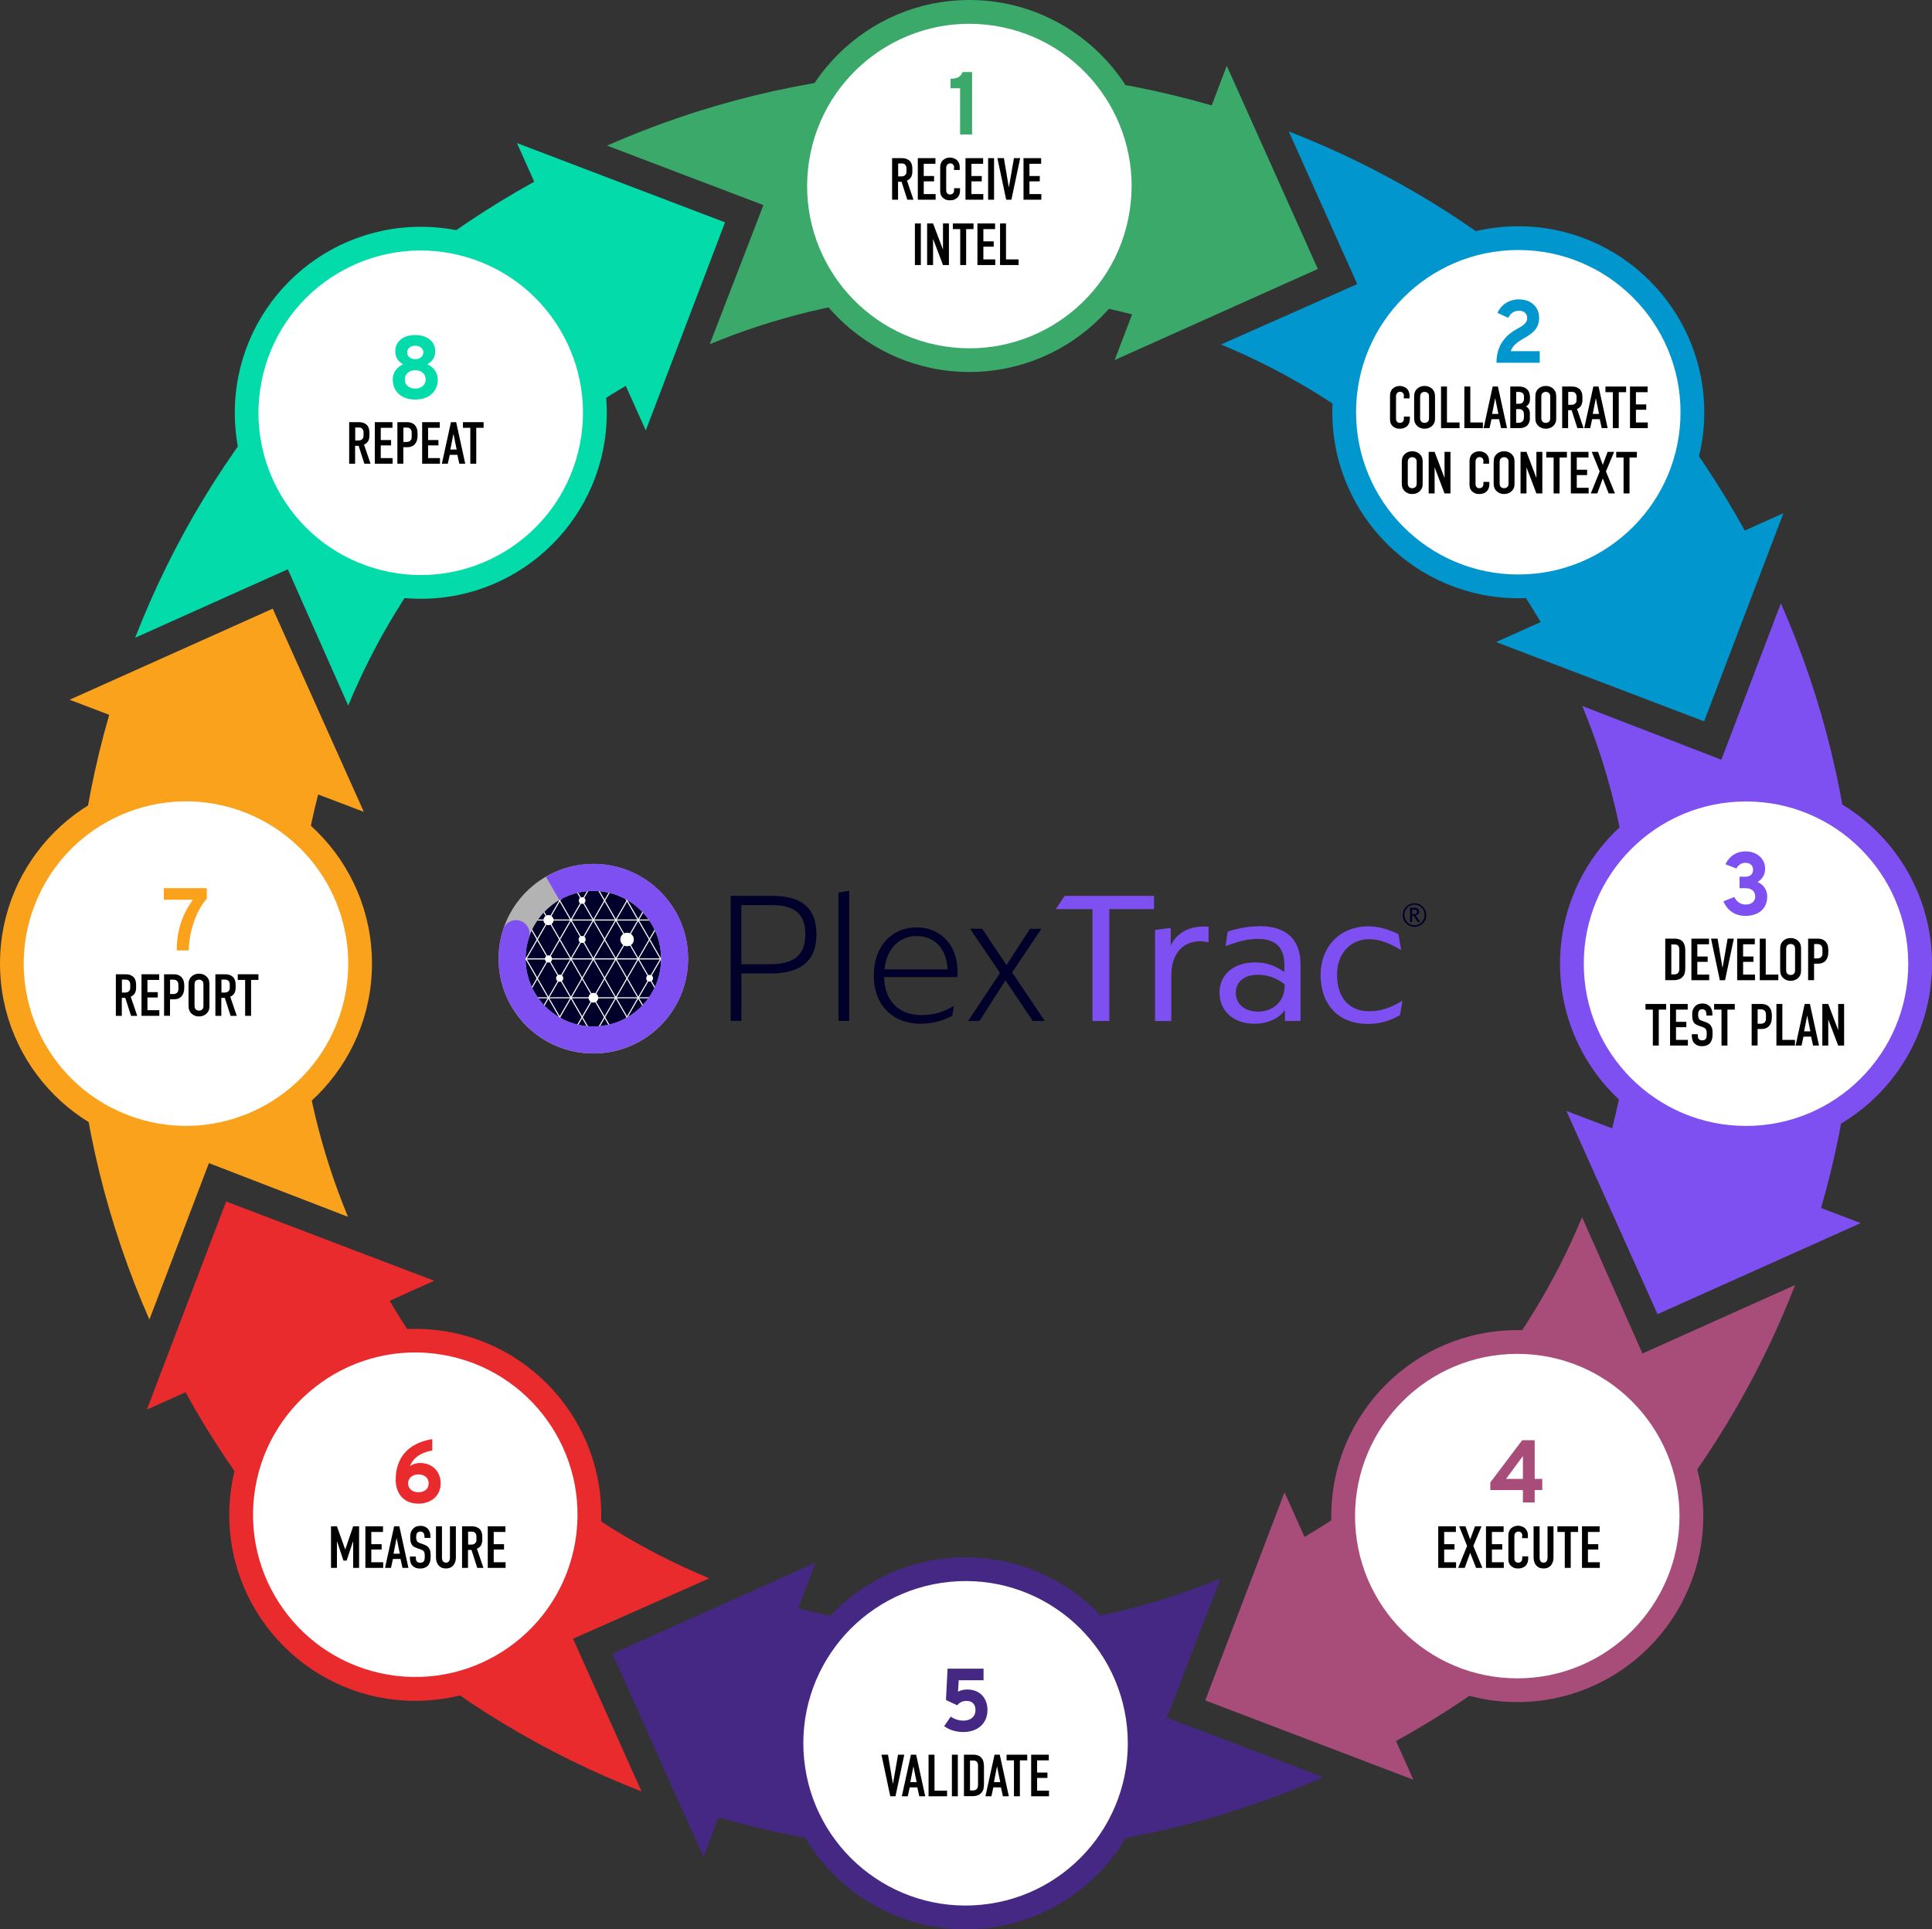 <?xml version="1.0" encoding="UTF-8"?>
<svg xmlns="http://www.w3.org/2000/svg" xmlns:xlink="http://www.w3.org/1999/xlink" id="Layer_1" viewBox="0 0 325.35 324.89">
  <rect x="0" y="0" width="325.35" height="324.89" fill="#333333" stroke="none"/>
  <defs>
    <style>.cls-1{clip-path:url(#clippath);}.cls-2,.cls-3{fill:none;}.cls-2,.cls-4,.cls-5,.cls-6,.cls-7,.cls-8,.cls-9,.cls-10,.cls-11,.cls-12,.cls-13,.cls-14,.cls-15{stroke-width:0px;}.cls-3{stroke:#fff;stroke-miterlimit:10;stroke-width:.18px;}.cls-5{fill:#faa21b;}.cls-6{fill:#3aa969;}.cls-7{fill:#442884;}.cls-8{fill:#04dbab;}.cls-9{fill:#a84d7a;}.cls-10{fill:#b3b3b3;}.cls-11{fill:#7f50f1;}.cls-12{fill:#fff;}.cls-13{fill:#e92b2e;}.cls-14{fill:#0196cd;}.cls-15{fill:#00002a;}</style>
    <clipPath id="clippath">
      <circle class="cls-2" cx="99.92" cy="161.44" r="11.87"></circle>
    </clipPath>
  </defs>
  <path class="cls-8" d="m122.09,37.44l-35.04-13.35,2.92,6.51c-30.75,16.96-54.44,43.94-67.21,76.79l25.71-11.53,10.17,22.95c9.08-21.92,25.06-41.08,46.74-53.84l3.37,7.51,13.35-35.04Z"></path>
  <path class="cls-5" d="m45.94,102.49l-34.22,15.34,6.67,2.54c-9.75,33.74-7.43,69.57,6.77,101.83l10.02-26.34,23.42,9.04c-9.08-21.92-11.33-46.77-5.02-71.12l7.69,2.93-15.34-34.22Z"></path>
  <path class="cls-13" d="m38.08,202.33l-13.35,35.04,6.51-2.92c16.96,30.75,43.94,54.44,76.79,67.21l-11.53-25.71,22.95-10.17c-21.92-9.08-41.08-25.06-53.84-46.74l7.51-3.37-35.04-13.35Z"></path>
  <path class="cls-7" d="m103.12,278.48l15.34,34.22,2.54-6.67c33.74,9.75,69.57,7.43,101.83-6.77l-26.34-10.03,9.04-23.42c-21.92,9.08-46.77,11.33-71.12,5.02l2.93-7.69-34.22,15.34Z"></path>
  <path class="cls-9" d="m202.97,286.34l35.04,13.35-2.92-6.51c30.75-16.96,54.44-43.94,67.21-76.79l-25.71,11.53-10.17-22.95c-9.08,21.92-25.06,41.08-46.74,53.84l-3.37-7.51-13.35,35.04Z"></path>
  <path class="cls-11" d="m279.12,221.3l34.22-15.34-6.67-2.54c9.75-33.74,7.43-69.56-6.77-101.83l-10.02,26.34-23.42-9.04c9.08,21.92,11.33,46.77,5.02,71.12l-7.69-2.93,15.34,34.22Z"></path>
  <path class="cls-14" d="m286.98,121.46l13.35-35.04-6.51,2.92c-16.96-30.75-43.94-54.44-76.79-67.21l11.53,25.71-22.95,10.17c21.92,9.08,41.08,25.06,53.84,46.74l-7.51,3.37,35.04,13.35Z"></path>
  <path class="cls-6" d="m221.93,45.3l-15.34-34.22-2.54,6.67c-33.74-9.75-69.57-7.43-101.83,6.77l26.34,10.02-9.04,23.42c21.92-9.08,46.77-11.33,71.12-5.02l-2.93,7.69,34.22-15.34Z"></path>
  <circle class="cls-5" cx="31.32" cy="162.26" r="31.32"></circle>
  <circle class="cls-12" cx="31.32" cy="162.26" r="27.32" transform="translate(-131.06 131.57) rotate(-68.37)"></circle>
  <circle class="cls-7" cx="162.6" cy="293.56" r="31.32"></circle>
  <circle class="cls-12" cx="162.6" cy="293.56" r="27.32" transform="translate(-27.77 17.2) rotate(-5.58)"></circle>
  <path class="cls-9" d="m255.51,286.62c-17.27,0-31.32-14.05-31.32-31.32s14.05-31.32,31.32-31.32,31.32,14.05,31.32,31.32-14.05,31.32-31.32,31.32Z"></path>
  <circle class="cls-12" cx="255.51" cy="255.3" r="27.32"></circle>
  <path class="cls-13" d="m69.93,286.41c-17.27,0-31.32-14.05-31.32-31.32s14.05-31.32,31.32-31.32,31.32,14.05,31.32,31.32-14.05,31.32-31.32,31.32Z"></path>
  <circle class="cls-12" cx="69.93" cy="255.09" r="27.32" transform="translate(-193.23 281.66) rotate(-80.44)"></circle>
  <circle class="cls-8" cx="70.86" cy="69.51" r="31.32"></circle>
  <circle class="cls-12" cx="70.86" cy="69.51" r="27.32" transform="translate(-13.73 121.46) rotate(-76.01)"></circle>
  <path class="cls-6" d="m163.24,62.64c-17.27,0-31.32-14.05-31.32-31.32S145.97,0,163.24,0s31.32,14.05,31.32,31.32-14.05,31.32-31.32,31.32Z"></path>
  <circle class="cls-12" cx="163.24" cy="31.32" r="27.32" transform="translate(106.69 187.63) rotate(-80.97)"></circle>
  <path class="cls-14" d="m255.68,100.74c-17.27,0-31.32-14.05-31.32-31.32s14.05-31.32,31.32-31.32,31.32,14.05,31.32,31.32-14.05,31.32-31.32,31.32Z"></path>
  <circle class="cls-12" cx="255.68" cy="69.42" r="27.32"></circle>
  <circle class="cls-11" cx="294.03" cy="162.28" r="31.32"></circle>
  <circle class="cls-12" cx="294.03" cy="162.28" r="27.32"></circle>
  <path class="cls-6" d="m161.68,14.86h-1.61v-1.6c1.01,0,1.73-.27,2.01-1.12h1.62v10.5h-2.02v-7.77Z"></path>
  <path class="cls-4" d="m151.82,26.63c.13,0,.26,0,.4.02s.28.05.41.1c.13.05.26.11.38.19s.23.19.33.32c.09.13.17.3.22.49s.08.42.08.68v.5c0,.19-.02.37-.07.53-.04.16-.1.3-.18.42s-.17.23-.29.31c-.11.09-.23.16-.37.21l1.1,3.23h-1.04l-.97-3.02h-.59v3.02h-1v-7h1.58Zm-.58,3.08h.57c.1,0,.2-.02.3-.04.1-.03.19-.08.27-.14.08-.06.14-.14.19-.23s.08-.21.08-.35v-.6c0-.15-.02-.28-.07-.39-.04-.1-.1-.19-.17-.25-.07-.07-.15-.11-.23-.14-.09-.03-.18-.04-.27-.04h-.66v2.18Z"></path>
  <path class="cls-4" d="m154.56,26.63h2.97v.95h-1.97v2.06h1.74v.9h-1.74v2.14h2v.95h-3v-7Z"></path>
  <path class="cls-4" d="m160.68,28.22c0-.07,0-.15-.03-.23-.02-.08-.05-.16-.1-.23-.03-.03-.08-.08-.16-.15-.08-.07-.2-.1-.36-.1-.13,0-.24.02-.32.07-.08.05-.15.1-.2.16-.08.1-.13.21-.15.33s-.02.24-.02.36v3.45c0,.11,0,.22.01.33,0,.1.05.2.12.29.03.05.09.11.17.17s.2.08.33.08c.11,0,.22-.02.32-.06.1-.04.18-.1.24-.18.03-.03.06-.09.09-.18.03-.09.05-.22.05-.39v-.25h1v.29c0,.35-.05.62-.14.83-.09.21-.19.36-.28.45-.11.11-.27.22-.48.32-.21.1-.49.15-.83.15-.33,0-.59-.06-.79-.17-.2-.11-.36-.23-.47-.36-.09-.11-.16-.21-.21-.32-.05-.11-.08-.22-.1-.33-.02-.11-.03-.22-.04-.32,0-.1,0-.2,0-.29v-3.63c0-.11,0-.23.01-.35s.03-.24.07-.36c.04-.12.09-.24.15-.35.07-.11.16-.21.27-.31.15-.14.33-.24.54-.31.21-.07.41-.1.59-.1.21,0,.43.04.65.12s.41.19.56.33c.13.13.23.29.32.49.09.2.13.42.13.67v.48h-.97v-.4Z"></path>
  <path class="cls-4" d="m162.59,26.63h2.97v.95h-1.97v2.06h1.74v.9h-1.74v2.14h2v.95h-3v-7Z"></path>
  <path class="cls-4" d="m167.4,26.63v7h-1v-7h1Z"></path>
  <path class="cls-4" d="m170.32,33.63h-.88l-1.48-7h1.1l.81,4.84h.04l.84-4.84h1.05l-1.48,7Z"></path>
  <path class="cls-4" d="m172.36,26.63h2.97v.95h-1.97v2.06h1.74v.9h-1.74v2.14h2v.95h-3v-7Z"></path>
  <path class="cls-4" d="m155.07,37.63v7h-1v-7h1Z"></path>
  <path class="cls-4" d="m157.13,37.63l1.67,4.4v-4.4h1v7h-1l-1.67-4.4v4.4h-1v-7h1Z"></path>
  <path class="cls-4" d="m163.94,37.63v.95h-1.24v6.05h-1v-6.05h-1.24v-.95h3.48Z"></path>
  <path class="cls-4" d="m164.6,37.63h2.97v.95h-1.97v2.06h1.74v.9h-1.74v2.14h2v.95h-3v-7Z"></path>
  <path class="cls-4" d="m169.41,37.63v6.05h2.12v.95h-3.12v-7h1Z"></path>
  <path class="cls-14" d="m255.68,55.27c.76-.4,1.5-.88,1.5-1.71,0-.78-.54-1.23-1.37-1.23-.88,0-1.47.45-1.81,1.19l-1.82-.83c.6-1.39,2-2.28,3.58-2.28,2.16,0,3.43,1.37,3.43,3.1s-1,2.56-2.4,3.36-2.08,1.36-2.38,2.27h4.88v1.95h-7.28c0-3.1,1.65-4.74,3.66-5.82Z"></path>
  <path class="cls-4" d="m236.43,66.68c0-.07,0-.15-.03-.23-.02-.08-.05-.16-.1-.23-.03-.03-.08-.08-.16-.15-.08-.07-.2-.1-.36-.1-.13,0-.24.02-.32.07-.08.05-.15.1-.2.16-.08.1-.13.21-.15.33s-.02.24-.02.36v3.45c0,.11,0,.22.01.33,0,.1.05.2.12.29.03.05.09.11.17.17s.2.08.33.08c.11,0,.22-.02.32-.06.1-.04.18-.1.24-.18.03-.03.06-.09.09-.18.03-.09.05-.22.05-.39v-.25h1v.29c0,.35-.05.62-.14.83-.09.21-.19.36-.28.45-.11.11-.27.22-.48.32-.21.1-.49.15-.83.15-.33,0-.59-.06-.79-.17-.2-.11-.36-.23-.47-.36-.09-.11-.16-.21-.21-.32-.05-.11-.08-.22-.1-.33-.02-.11-.03-.22-.04-.32,0-.1,0-.2,0-.29v-3.63c0-.11,0-.23.01-.35s.03-.24.07-.36c.04-.12.09-.24.15-.35.07-.11.16-.21.27-.31.15-.14.33-.24.54-.31.21-.07.41-.1.59-.1.21,0,.43.04.65.12s.41.19.56.33c.13.13.23.29.32.49.09.2.13.42.13.67v.48h-.97v-.4Z"></path>
  <path class="cls-4" d="m239.21,72.07c-.2-.08-.38-.19-.54-.33-.12-.11-.21-.23-.29-.35-.07-.12-.12-.24-.16-.36s-.05-.25-.06-.38c0-.13-.02-.26-.02-.4v-3.32c0-.13,0-.26.02-.4,0-.13.03-.26.06-.38.03-.12.08-.25.16-.36.07-.12.17-.24.29-.35.15-.14.33-.25.54-.33.2-.08.43-.12.69-.12s.49.04.7.12.38.19.54.33c.12.11.21.23.29.35.07.12.12.24.16.36.03.12.05.25.06.38,0,.13.01.26.01.4v3.32c0,.13,0,.26-.01.4,0,.13-.03.26-.06.38-.03.12-.09.25-.16.36-.07.12-.17.24-.29.35-.15.14-.33.25-.54.33s-.43.12-.7.12-.49-.04-.69-.12Zm1.02-.92c.09-.04.16-.09.21-.14.09-.09.15-.19.18-.29.02-.1.03-.21.03-.31v-3.62c0-.11-.01-.21-.03-.31-.02-.1-.08-.2-.18-.29-.05-.05-.12-.1-.21-.14s-.2-.06-.33-.06-.23.02-.32.06c-.09.04-.16.09-.22.14-.09.09-.15.19-.17.29s-.04.21-.04.31v3.62c0,.11.01.21.04.31s.08.2.17.29c.05.05.12.1.22.14.09.04.2.06.32.06s.24-.02.33-.06Z"></path>
  <path class="cls-4" d="m243.67,65.09v6.05h2.12v.95h-3.12v-7h1Z"></path>
  <path class="cls-4" d="m247.6,65.09v6.05h2.12v.95h-3.12v-7h1Z"></path>
  <path class="cls-4" d="m252.78,72.09l-.33-1.5h-1.28l-.33,1.5h-1l1.53-7h.88l1.53,7h-1Zm-.99-5.05l-.52,2.66h1.06l-.54-2.66Z"></path>
  <path class="cls-4" d="m254.33,65.09h1.35c.07,0,.16,0,.27,0,.11,0,.22.02.34.05.12.02.24.06.37.1.12.04.24.1.34.19.14.09.25.2.34.33.08.13.15.25.19.39.04.13.07.25.09.38.02.12.03.22.03.31v.21c0,.23-.02.43-.05.6-.03.17-.12.33-.25.48-.07.08-.13.15-.2.19-.07.05-.13.09-.18.12.13.06.23.13.3.21.07.08.13.16.17.23.05.09.09.17.12.24.03.07.04.14.05.21,0,.07.02.13.02.2,0,.07,0,.15,0,.24v.53c0,.07,0,.17,0,.29,0,.12-.03.25-.07.38-.04.13-.09.27-.17.41s-.2.27-.35.38c-.11.09-.26.16-.45.23-.19.07-.44.1-.74.1h-1.52v-7Zm1,2.9h.48c.17,0,.31-.03.41-.08.1-.06.18-.11.23-.17.06-.07.11-.16.14-.27.03-.11.05-.22.05-.33v-.43c0-.09-.02-.18-.05-.26-.04-.08-.08-.16-.14-.22-.06-.06-.14-.11-.25-.16-.1-.05-.24-.07-.4-.07h-.47v2Zm0,3.2h.45s.09,0,.14-.01c.05,0,.11-.02.17-.04s.13-.05.19-.09.12-.1.18-.17c.04-.06.07-.12.1-.19.03-.07.04-.14.05-.21,0-.07.02-.13.02-.19,0-.06,0-.1,0-.12v-.33c0-.17-.02-.32-.05-.44-.03-.12-.11-.23-.22-.33-.08-.07-.16-.11-.24-.14-.08-.03-.18-.04-.29-.04h-.51v2.3Z"></path>
  <path class="cls-4" d="m259.62,72.07c-.2-.08-.38-.19-.54-.33-.12-.11-.21-.23-.29-.35-.07-.12-.12-.24-.16-.36s-.05-.25-.06-.38c0-.13-.02-.26-.02-.4v-3.32c0-.13,0-.26.02-.4,0-.13.03-.26.06-.38.03-.12.08-.25.16-.36.07-.12.17-.24.29-.35.15-.14.33-.25.54-.33.2-.08.43-.12.69-.12s.49.04.7.12.38.19.54.33c.12.11.21.23.29.35.07.12.12.24.16.36.03.12.05.25.06.38,0,.13.01.26.01.4v3.32c0,.13,0,.26-.01.4,0,.13-.03.26-.06.38-.03.12-.09.25-.16.36-.07.12-.17.24-.29.35-.15.14-.33.25-.54.33s-.43.12-.7.12-.49-.04-.69-.12Zm1.02-.92c.09-.04.16-.09.21-.14.09-.09.15-.19.18-.29.02-.1.03-.21.03-.31v-3.62c0-.11-.01-.21-.03-.31-.02-.1-.08-.2-.18-.29-.05-.05-.12-.1-.21-.14s-.2-.06-.33-.06-.23.02-.32.06c-.09.04-.16.09-.22.14-.09.09-.15.19-.17.29s-.04.21-.04.31v3.62c0,.11.01.21.04.31s.08.2.17.29c.05.05.12.1.22.14.09.04.2.06.32.06s.24-.02.33-.06Z"></path>
  <path class="cls-4" d="m264.66,65.09c.13,0,.26,0,.4.02s.28.05.41.1c.13.05.26.11.38.19s.23.19.33.32c.09.13.17.3.22.49s.08.42.08.68v.5c0,.19-.02.37-.07.53-.04.16-.1.3-.18.42s-.17.23-.29.31c-.11.09-.23.16-.37.21l1.1,3.23h-1.04l-.97-3.02h-.59v3.02h-1v-7h1.58Zm-.58,3.08h.57c.1,0,.2-.02.3-.04.1-.03.19-.08.27-.14.08-.06.14-.14.19-.23s.08-.21.08-.35v-.6c0-.15-.02-.28-.07-.39-.04-.1-.1-.19-.17-.25-.07-.07-.15-.11-.23-.14-.09-.03-.18-.04-.27-.04h-.66v2.18Z"></path>
  <path class="cls-4" d="m269.73,72.09l-.33-1.5h-1.28l-.33,1.5h-1l1.53-7h.88l1.53,7h-1Zm-.99-5.05l-.52,2.66h1.06l-.54-2.66Z"></path>
  <path class="cls-4" d="m273.84,65.09v.95h-1.24v6.05h-1v-6.05h-1.24v-.95h3.48Z"></path>
  <path class="cls-4" d="m274.49,65.09h2.97v.95h-1.97v2.06h1.74v.9h-1.74v2.14h2v.95h-3v-7Z"></path>
  <path class="cls-4" d="m237.13,83.07c-.2-.08-.38-.19-.54-.33-.12-.11-.21-.23-.29-.35-.07-.12-.12-.24-.16-.36s-.05-.25-.06-.38c0-.13-.02-.26-.02-.4v-3.32c0-.13,0-.26.02-.4,0-.13.03-.26.06-.38.03-.12.08-.25.16-.36.07-.12.17-.24.29-.35.15-.14.33-.25.54-.33.2-.08.43-.12.69-.12s.49.04.7.12.38.19.54.33c.12.11.21.23.29.35.07.12.12.24.16.36.03.12.05.25.06.38,0,.13.01.26.01.4v3.32c0,.13,0,.26-.01.4,0,.13-.03.26-.06.38-.03.12-.09.25-.16.36-.07.12-.17.24-.29.35-.15.14-.33.25-.54.33s-.43.12-.7.12-.49-.04-.69-.12Zm1.02-.92c.09-.04.16-.09.21-.14.09-.09.15-.19.18-.29.02-.1.03-.21.03-.31v-3.62c0-.11-.01-.21-.03-.31-.02-.1-.08-.2-.18-.29-.05-.05-.12-.1-.21-.14s-.2-.06-.33-.06-.23.02-.32.06c-.09.04-.16.09-.22.14-.09.09-.15.19-.17.29s-.04.21-.04.31v3.62c0,.11.01.21.04.31s.08.2.17.29c.05.05.12.1.22.14.09.04.2.06.32.06s.24-.02.33-.06Z"></path>
  <path class="cls-4" d="m241.59,76.09l1.67,4.4v-4.4h1v7h-1l-1.67-4.4v4.4h-1v-7h1Z"></path>
  <path class="cls-4" d="m249.82,77.68c0-.07,0-.15-.03-.23-.02-.08-.05-.16-.1-.23-.03-.03-.08-.08-.16-.15-.08-.07-.2-.1-.36-.1-.13,0-.24.02-.32.07-.08.05-.15.1-.2.16-.08.1-.13.21-.15.33s-.02.24-.02.36v3.45c0,.11,0,.22.01.33,0,.1.05.2.12.29.03.05.09.11.17.17s.2.08.33.08c.11,0,.22-.02.32-.06.1-.04.18-.1.24-.18.03-.03.06-.09.09-.18.03-.09.05-.22.05-.39v-.25h1v.29c0,.35-.05.62-.14.83-.09.21-.19.36-.28.45-.11.11-.27.22-.48.32-.21.1-.49.15-.83.15-.33,0-.59-.06-.79-.17-.2-.11-.36-.23-.47-.36-.09-.11-.16-.21-.21-.32-.05-.11-.08-.22-.1-.33-.02-.11-.03-.22-.04-.32,0-.1,0-.2,0-.29v-3.63c0-.11,0-.23.01-.35s.03-.24.07-.36c.04-.12.09-.24.15-.35.07-.11.16-.21.27-.31.15-.14.33-.24.54-.31.21-.07.41-.1.59-.1.21,0,.43.04.65.12s.41.19.56.33c.13.13.23.29.32.49.09.2.13.42.13.67v.48h-.97v-.4Z"></path>
  <path class="cls-4" d="m252.6,83.07c-.2-.08-.38-.19-.54-.33-.12-.11-.21-.23-.29-.35-.07-.12-.12-.24-.16-.36s-.05-.25-.06-.38c0-.13-.02-.26-.02-.4v-3.32c0-.13,0-.26.02-.4,0-.13.03-.26.06-.38.03-.12.08-.25.16-.36.07-.12.17-.24.29-.35.15-.14.33-.25.54-.33.2-.08.43-.12.69-.12s.49.04.7.12.38.19.54.33c.12.11.21.23.29.35.07.12.12.24.16.36.03.12.05.25.06.38,0,.13.01.26.01.4v3.32c0,.13,0,.26-.01.4,0,.13-.03.26-.06.38-.03.12-.09.25-.16.36-.07.12-.17.24-.29.35-.15.14-.33.25-.54.33s-.43.12-.7.12-.49-.04-.69-.12Zm1.02-.92c.09-.04.16-.09.21-.14.09-.09.15-.19.18-.29.02-.1.03-.21.03-.31v-3.62c0-.11-.01-.21-.03-.31-.02-.1-.08-.2-.18-.29-.05-.05-.12-.1-.21-.14s-.2-.06-.33-.06-.23.02-.32.06c-.09.04-.16.09-.22.14-.09.09-.15.19-.17.29s-.04.21-.04.31v3.62c0,.11.01.21.04.31s.08.2.17.29c.05.05.12.1.22.14.09.04.2.06.32.06s.24-.02.33-.06Z"></path>
  <path class="cls-4" d="m257.06,76.09l1.67,4.4v-4.4h1v7h-1l-1.67-4.4v4.4h-1v-7h1Z"></path>
  <path class="cls-4" d="m263.87,76.09v.95h-1.24v6.05h-1v-6.05h-1.24v-.95h3.48Z"></path>
  <path class="cls-4" d="m264.53,76.09h2.97v.95h-1.97v2.06h1.74v.9h-1.74v2.14h2v.95h-3v-7Z"></path>
  <path class="cls-4" d="m269.11,76.09l.8,2.2.81-2.2h1.1l-1.38,3.3,1.52,3.7h-1.06l-.99-2.53-.92,2.53h-1.1l1.5-3.7-1.34-3.3h1.06Z"></path>
  <path class="cls-4" d="m275.65,76.09v.95h-1.24v6.05h-1v-6.05h-1.24v-.95h3.48Z"></path>
  <path class="cls-13" d="m66.64,249.15c0-3.39,1.82-6.12,6.15-6.81v1.92c-1.53.24-3.13.99-3.74,2.62.38-.29.96-.52,1.72-.52,2,0,3.44,1.4,3.44,3.43s-1.54,3.41-3.75,3.41c-2.52,0-3.83-1.75-3.83-4.05Zm5.55.64c0-.94-.73-1.51-1.72-1.51s-1.74.58-1.74,1.51.74,1.49,1.74,1.49,1.72-.54,1.72-1.49Z"></path>
  <path class="cls-4" d="m55.74,257.02h1l1.38,3.86h.04l1.31-3.86h1v7h-1v-4.38h-.05l-1.05,3.16h-.53l-1.05-3.16h-.05v4.38h-1v-7Z"></path>
  <path class="cls-4" d="m61.53,257.02h2.97v.95h-1.97v2.06h1.74v.9h-1.74v2.14h2v.95h-3v-7Z"></path>
  <path class="cls-4" d="m67.78,264.02l-.33-1.5h-1.28l-.33,1.5h-1l1.53-7h.88l1.53,7h-1Zm-.99-5.05l-.52,2.66h1.06l-.54-2.66Z"></path>
  <path class="cls-4" d="m71.48,258.77c0-.07,0-.17-.03-.3-.02-.13-.06-.24-.14-.34-.05-.05-.11-.1-.19-.15-.08-.05-.19-.08-.34-.08-.07,0-.15.01-.24.04s-.17.08-.25.15c-.09.1-.15.22-.17.35s-.04.25-.04.36c0,.09,0,.22.03.37.02.15.06.27.13.36.05.09.12.15.21.2s.17.08.25.11l.61.22c.15.05.31.12.47.21s.31.21.44.4c.13.19.22.38.25.58.03.2.05.41.05.63v.24c0,.36-.04.67-.13.93-.09.26-.2.47-.35.62-.13.13-.31.24-.53.33-.22.09-.48.13-.77.13-.36,0-.66-.06-.88-.19-.23-.12-.4-.27-.52-.42-.08-.11-.14-.23-.18-.36-.04-.13-.08-.25-.09-.36-.02-.11-.03-.21-.04-.3,0-.09,0-.14,0-.16v-.23h1v.19c0,.08,0,.18.02.3.02.12.06.23.14.32.09.11.18.17.29.19.11.02.19.04.26.04.19,0,.34-.03.43-.08s.16-.11.2-.17c.07-.09.12-.21.13-.33.02-.13.03-.25.03-.35v-.26c0-.12,0-.25-.03-.38-.02-.13-.06-.25-.13-.34s-.15-.16-.25-.21c-.1-.05-.18-.08-.23-.1l-.73-.26c-.18-.07-.35-.15-.52-.26-.17-.11-.3-.28-.4-.52-.07-.16-.12-.33-.13-.5-.01-.17-.02-.35-.02-.52v-.2c0-.29.05-.55.15-.76.1-.22.22-.4.37-.54.17-.16.35-.27.55-.33s.42-.1.66-.1c.25,0,.48.04.68.12s.38.2.53.35.26.34.34.56.12.48.12.77v.23h-1v-.19Z"></path>
  <path class="cls-4" d="m74.43,257.02v5.31c0,.24.06.44.17.58s.28.23.5.23.39-.08.5-.23.17-.35.17-.58v-5.31h1v5.16c0,.39-.05.71-.16.96s-.24.45-.4.59c-.16.15-.34.25-.54.31-.2.06-.39.08-.58.08s-.38-.03-.57-.08c-.2-.06-.38-.16-.54-.31-.16-.15-.3-.34-.4-.59s-.16-.57-.16-.96v-5.16h1Z"></path>
  <path class="cls-4" d="m79.4,257.02c.13,0,.26,0,.4.02s.28.05.41.1c.13.05.26.11.38.19s.23.19.33.32c.09.13.17.3.22.49s.08.42.08.68v.5c0,.19-.02.37-.07.53-.04.16-.1.3-.18.42s-.17.23-.29.31c-.11.09-.23.16-.37.21l1.1,3.23h-1.04l-.97-3.02h-.59v3.02h-1v-7h1.58Zm-.58,3.08h.57c.1,0,.2-.02.3-.04.1-.03.19-.08.27-.14.08-.06.14-.14.19-.23s.08-.21.08-.35v-.6c0-.15-.02-.28-.07-.39-.04-.1-.1-.19-.17-.25-.07-.07-.15-.11-.23-.14-.09-.03-.18-.04-.27-.04h-.66v2.18Z"></path>
  <path class="cls-4" d="m82.14,257.02h2.97v.95h-1.97v2.06h1.74v.9h-1.74v2.14h2v.95h-3v-7Z"></path>
  <path class="cls-7" d="m159,290.66l1.1-1.59c.51.33,1.17.67,2.16.67,1.2,0,2.01-.66,2.01-1.78,0-.96-.54-1.54-1.49-1.54-.72,0-1.18.27-1.6.73l-1.88-.88.27-5.28h6.06v1.95h-4.18l-.12,1.91c.44-.2.93-.35,1.54-.35,2.28,0,3.42,1.59,3.42,3.46,0,2.29-1.71,3.7-4.04,3.7-1.59,0-2.65-.53-3.25-1Z"></path>
  <path class="cls-4" d="m150.8,302.48h-.88l-1.48-7h1.1l.81,4.84h.04l.84-4.84h1.05l-1.48,7Z"></path>
  <path class="cls-4" d="m154.81,302.48l-.33-1.5h-1.28l-.33,1.5h-1l1.53-7h.88l1.53,7h-1Zm-.99-5.05l-.52,2.66h1.06l-.54-2.66Z"></path>
  <path class="cls-4" d="m157.37,295.48v6.05h2.12v.95h-3.12v-7h1Z"></path>
  <path class="cls-4" d="m161.3,295.48v7h-1v-7h1Z"></path>
  <path class="cls-4" d="m162.36,295.48h1.35c.11,0,.22,0,.34,0s.25.02.38.05c.13.03.26.07.38.12.13.06.24.13.35.24.13.12.23.25.3.39.07.14.13.29.16.43.03.14.05.27.06.39.01.12.02.22.02.29v3.09c0,.24-.03.48-.08.73-.05.25-.17.48-.38.7-.11.12-.22.22-.35.29-.13.07-.25.13-.38.16-.12.04-.24.06-.36.08-.12.01-.22.02-.33.02h-1.49v-7Zm1.45,6.02c.11,0,.22-.01.34-.04.12-.03.23-.09.33-.2.05-.06.1-.12.12-.19.03-.07.05-.14.07-.21s.03-.15.03-.22c0-.07,0-.13,0-.19v-3.1c0-.05,0-.11,0-.16,0-.05-.01-.11-.03-.17s-.04-.11-.06-.17c-.02-.06-.06-.11-.1-.16-.09-.11-.19-.18-.3-.2s-.22-.03-.35-.03h-.51v5.04h.45Z"></path>
  <path class="cls-4" d="m168.89,302.48l-.33-1.5h-1.28l-.33,1.5h-1l1.53-7h.88l1.53,7h-1Zm-.99-5.05l-.52,2.66h1.06l-.54-2.66Z"></path>
  <path class="cls-4" d="m172.99,295.48v.95h-1.24v6.05h-1v-6.05h-1.24v-.95h3.48Z"></path>
  <path class="cls-4" d="m173.65,295.48h2.97v.95h-1.97v2.06h1.74v.9h-1.74v2.14h2v.95h-3v-7Z"></path>
  <path class="cls-8" d="m66.14,63.93c0-1.21.67-2.08,1.74-2.58-.67-.36-1.32-1.06-1.32-2.16,0-1.63,1.26-2.77,3.36-2.77s3.38,1.14,3.38,2.77c0,1.06-.66,1.79-1.33,2.15,1.04.48,1.75,1.4,1.75,2.59,0,2-1.46,3.35-3.79,3.35s-3.78-1.35-3.78-3.35Zm5.55-.03c0-.92-.75-1.56-1.77-1.56s-1.75.65-1.75,1.56.71,1.54,1.75,1.54,1.77-.65,1.77-1.54Zm-.4-4.57c0-.65-.56-1.11-1.37-1.11s-1.35.47-1.35,1.11.51,1.15,1.35,1.15,1.37-.5,1.37-1.15Z"></path>
  <path class="cls-4" d="m60.39,71.09c.13,0,.26,0,.4.02s.28.05.41.1c.13.05.26.11.38.19s.23.19.33.32c.09.13.17.3.22.49s.08.42.08.68v.5c0,.19-.02.37-.07.53-.04.16-.1.3-.18.42s-.17.23-.29.31c-.11.09-.23.16-.37.21l1.1,3.23h-1.04l-.97-3.02h-.59v3.02h-1v-7h1.58Zm-.58,3.08h.57c.1,0,.2-.02.3-.04.1-.03.19-.08.27-.14.08-.06.14-.14.19-.23s.08-.21.08-.35v-.6c0-.15-.02-.28-.07-.39-.04-.1-.1-.19-.17-.25-.07-.07-.15-.11-.23-.14-.09-.03-.18-.04-.27-.04h-.66v2.18Z"></path>
  <path class="cls-4" d="m63.12,71.09h2.97v.95h-1.97v2.06h1.74v.9h-1.74v2.14h2v.95h-3v-7Z"></path>
  <path class="cls-4" d="m66.93,71.09h1.59c.33,0,.61.05.84.15.23.1.42.24.56.42s.25.38.31.61.09.48.09.75v.32c0,.32-.04.6-.12.85-.08.25-.2.45-.35.62s-.34.29-.57.38-.48.12-.77.12h-.59v2.77h-1v-7Zm1,3.33h.54c.12,0,.23-.02.34-.05.11-.03.2-.08.27-.15.08-.07.14-.15.18-.25.04-.1.07-.22.07-.35v-.74c0-.17-.02-.31-.07-.42-.04-.11-.1-.21-.18-.27-.08-.07-.17-.12-.29-.15-.11-.03-.23-.04-.35-.04h-.51v2.43Z"></path>
  <path class="cls-4" d="m71.09,71.09h2.97v.95h-1.97v2.06h1.74v.9h-1.74v2.14h2v.95h-3v-7Z"></path>
  <path class="cls-4" d="m77.35,78.09l-.33-1.5h-1.28l-.33,1.5h-1l1.53-7h.88l1.53,7h-1Zm-.99-5.05l-.52,2.66h1.06l-.54-2.66Z"></path>
  <path class="cls-4" d="m81.44,71.09v.95h-1.24v6.05h-1v-6.05h-1.24v-.95h3.48Z"></path>
  <path class="cls-5" d="m32.48,151.51h-4.89v-1.95h7.23v1.78c-2.21,2.49-3.03,6.5-3.03,8.71h-2.03c.03-3.48.92-6.03,2.71-8.55Z"></path>
  <path class="cls-4" d="m21.1,164.06c.13,0,.26,0,.4.02s.28.05.41.1c.13.05.26.11.38.19s.23.19.33.32c.09.13.17.3.22.49s.08.42.08.68v.5c0,.19-.02.37-.07.53-.04.16-.1.3-.18.42s-.17.23-.29.31c-.11.09-.23.16-.37.21l1.1,3.23h-1.04l-.97-3.02h-.59v3.02h-1v-7h1.58Zm-.58,3.08h.57c.1,0,.2-.02.3-.04.1-.03.19-.08.27-.14.08-.06.14-.14.19-.23s.08-.21.08-.35v-.6c0-.15-.02-.28-.07-.39-.04-.1-.1-.19-.17-.25-.07-.07-.15-.11-.23-.14-.09-.03-.18-.04-.27-.04h-.66v2.18Z"></path>
  <path class="cls-4" d="m23.83,164.06h2.97v.95h-1.97v2.06h1.74v.9h-1.74v2.14h2v.95h-3v-7Z"></path>
  <path class="cls-4" d="m27.64,164.06h1.59c.33,0,.61.05.84.15.23.1.42.24.56.42s.25.38.31.61.09.48.09.75v.32c0,.32-.04.6-.12.85-.08.25-.2.45-.35.62s-.34.29-.57.38-.48.12-.77.12h-.59v2.77h-1v-7Zm1,3.33h.54c.12,0,.23-.02.34-.05.11-.03.2-.08.27-.15.08-.07.14-.15.18-.25.04-.1.07-.22.07-.35v-.74c0-.17-.02-.31-.07-.42-.04-.11-.1-.21-.18-.27-.08-.07-.17-.12-.29-.15-.11-.03-.23-.04-.35-.04h-.51v2.43Z"></path>
  <path class="cls-4" d="m32.82,171.04c-.2-.08-.38-.19-.54-.33-.12-.11-.21-.23-.29-.35-.07-.12-.12-.24-.16-.36s-.05-.25-.06-.38c0-.13-.02-.26-.02-.4v-3.32c0-.13,0-.26.02-.4,0-.13.03-.26.06-.38.03-.12.08-.25.16-.36.07-.12.17-.24.29-.35.15-.14.33-.25.54-.33.2-.08.43-.12.69-.12s.49.04.7.12.38.19.54.33c.12.11.21.23.29.35.07.12.12.24.16.36.03.12.05.25.06.38,0,.13.01.26.01.4v3.32c0,.13,0,.26-.01.4,0,.13-.03.26-.06.38-.03.12-.09.25-.16.36-.07.12-.17.24-.29.35-.15.14-.33.25-.54.33s-.43.12-.7.12-.49-.04-.69-.12Zm1.02-.92c.09-.04.16-.09.21-.14.09-.09.15-.19.18-.29.02-.1.03-.21.03-.31v-3.62c0-.11-.01-.21-.03-.31-.02-.1-.08-.2-.18-.29-.05-.05-.12-.1-.21-.14s-.2-.06-.33-.06-.23.02-.32.06c-.09.04-.16.09-.22.14-.09.09-.15.19-.17.29s-.04.21-.04.31v3.62c0,.11.01.21.04.31s.08.2.17.29c.05.05.12.1.22.14.09.04.2.06.32.06s.24-.02.33-.06Z"></path>
  <path class="cls-4" d="m37.86,164.06c.13,0,.26,0,.4.02s.28.05.41.1c.13.05.26.11.38.19s.23.19.33.32c.09.13.17.3.22.49s.08.42.08.68v.5c0,.19-.02.37-.07.53-.04.16-.1.3-.18.42s-.17.23-.29.31c-.11.09-.23.16-.37.21l1.1,3.23h-1.04l-.97-3.02h-.59v3.02h-1v-7h1.58Zm-.58,3.08h.57c.1,0,.2-.02.3-.04.1-.03.19-.08.27-.14.08-.06.14-.14.19-.23s.08-.21.08-.35v-.6c0-.15-.02-.28-.07-.39-.04-.1-.1-.19-.17-.25-.07-.07-.15-.11-.23-.14-.09-.03-.18-.04-.27-.04h-.66v2.18Z"></path>
  <path class="cls-4" d="m43.52,164.06v.95h-1.24v6.05h-1v-6.05h-1.24v-.95h3.48Z"></path>
  <path class="cls-11" d="m290.22,151.78l1.83-.73c.48.93,1.17,1.27,1.94,1.27.92,0,1.59-.5,1.59-1.35,0-.77-.48-1.4-1.62-1.4h-1.02v-1.94h1.02c.76,0,1.26-.45,1.26-1.17,0-.66-.45-1.17-1.29-1.17-.73,0-1.21.41-1.53.96l-1.83-.71c.6-1.3,1.77-2.17,3.39-2.17,1.95,0,3.29,1.27,3.29,2.91,0,1-.5,1.78-1.28,2.25.9.36,1.63,1.23,1.63,2.43,0,2.08-1.48,3.27-3.67,3.27-1.78,0-3.1-.96-3.7-2.46Z"></path>
  <path class="cls-4" d="m280.46,158.06h1.35c.11,0,.22,0,.34,0,.12,0,.25.02.38.05s.26.07.38.12c.13.06.24.13.35.23.13.12.23.25.3.4.07.14.13.29.16.43.03.14.05.27.06.39.01.12.02.22.02.3v3.09c0,.24-.03.48-.08.73s-.17.48-.38.7c-.11.12-.22.22-.35.29-.13.07-.25.13-.38.16-.12.04-.24.06-.36.08-.12.01-.22.02-.33.02h-1.49v-7Zm1.45,6.02c.11,0,.22-.01.34-.04.12-.03.23-.09.33-.2.05-.06.1-.12.12-.19.03-.07.05-.14.07-.21s.03-.15.03-.22c0-.07,0-.13,0-.19v-3.1c0-.05,0-.11,0-.16,0-.05-.01-.11-.03-.17s-.04-.11-.06-.17c-.02-.06-.06-.11-.1-.16-.09-.11-.19-.18-.3-.2-.11-.02-.22-.03-.35-.03h-.51v5.04h.45Z"></path>
  <path class="cls-4" d="m284.83,158.06h2.97v.95h-1.97v2.06h1.74v.9h-1.74v2.14h2v.95h-3v-7Z"></path>
  <path class="cls-4" d="m290.5,165.06h-.88l-1.48-7h1.1l.81,4.84h.04l.84-4.84h1.05l-1.48,7Z"></path>
  <path class="cls-4" d="m292.54,158.06h2.97v.95h-1.97v2.06h1.74v.9h-1.74v2.14h2v.95h-3v-7Z"></path>
  <path class="cls-4" d="m297.35,158.06v6.05h2.12v.95h-3.12v-7h1Z"></path>
  <path class="cls-4" d="m300.85,165.04c-.2-.08-.38-.19-.54-.33-.12-.11-.21-.23-.29-.35-.07-.12-.12-.24-.16-.36s-.05-.25-.06-.38c0-.13-.02-.26-.02-.4v-3.32c0-.13,0-.26.02-.4,0-.13.03-.26.06-.38.03-.12.08-.25.16-.36.07-.12.17-.24.29-.35.15-.14.33-.25.54-.33.2-.08.43-.12.69-.12s.49.04.7.12.38.19.54.33c.12.11.21.23.29.35.07.12.12.24.16.36.03.12.05.25.06.38,0,.13.01.26.01.4v3.32c0,.13,0,.26-.01.4,0,.13-.03.26-.06.38-.03.12-.09.25-.16.36-.07.12-.17.24-.29.35-.15.14-.33.25-.54.33s-.43.12-.7.12-.49-.04-.69-.12Zm1.02-.92c.09-.04.16-.09.21-.14.09-.09.15-.19.18-.29.02-.1.03-.21.03-.31v-3.62c0-.11-.01-.21-.03-.31-.02-.1-.08-.2-.18-.29-.05-.05-.12-.1-.21-.14s-.2-.06-.33-.06-.23.02-.32.06c-.09.04-.16.09-.22.14-.09.09-.15.19-.17.29s-.04.21-.04.31v3.62c0,.11.01.21.04.31s.08.2.17.29c.05.05.12.1.22.14.09.04.2.06.32.06s.24-.02.33-.06Z"></path>
  <path class="cls-4" d="m304.5,158.06h1.59c.33,0,.61.05.84.15.23.1.42.24.56.42s.25.38.31.61.09.48.09.75v.32c0,.32-.04.6-.12.85-.08.25-.2.45-.35.62s-.34.29-.57.38-.48.12-.77.12h-.59v2.77h-1v-7Zm1,3.33h.54c.12,0,.23-.02.34-.05.11-.03.2-.08.27-.15.08-.07.14-.15.18-.25.04-.1.07-.22.07-.35v-.74c0-.17-.02-.31-.07-.42-.04-.11-.1-.21-.18-.27-.08-.07-.17-.12-.29-.15-.11-.03-.23-.04-.35-.04h-.51v2.43Z"></path>
  <path class="cls-4" d="m280.58,169.06v.95h-1.24v6.05h-1v-6.05h-1.24v-.95h3.48Z"></path>
  <path class="cls-4" d="m281.24,169.06h2.97v.95h-1.97v2.06h1.74v.9h-1.74v2.14h2v.95h-3v-7Z"></path>
  <path class="cls-4" d="m287.36,170.81c0-.07,0-.17-.03-.3-.02-.13-.06-.24-.14-.34-.05-.05-.11-.1-.19-.15-.08-.05-.19-.08-.34-.08-.07,0-.15.01-.24.04s-.17.08-.25.15c-.09.1-.15.22-.17.35s-.04.25-.04.36c0,.09,0,.22.03.37.02.15.06.27.13.36.05.09.12.15.21.2s.17.08.25.11l.61.22c.15.05.31.12.47.21s.31.21.44.4c.13.19.22.38.25.58.03.2.05.41.05.63v.24c0,.36-.04.67-.13.93-.09.26-.2.47-.35.62-.13.13-.31.24-.53.33-.22.09-.48.13-.77.13-.36,0-.66-.06-.88-.19-.23-.12-.4-.27-.52-.42-.08-.11-.14-.23-.18-.36-.04-.13-.08-.25-.09-.36-.02-.11-.03-.21-.04-.3,0-.09,0-.14,0-.16v-.23h1v.19c0,.08,0,.18.02.3.02.12.06.23.14.32.09.11.18.17.29.19.11.02.19.04.26.04.19,0,.34-.03.43-.08s.16-.11.2-.17c.07-.09.12-.21.13-.33.02-.13.03-.25.03-.35v-.26c0-.12,0-.25-.03-.38-.02-.13-.06-.25-.13-.34s-.15-.16-.25-.21c-.1-.05-.18-.08-.23-.1l-.73-.26c-.18-.07-.35-.15-.52-.26-.17-.11-.3-.28-.4-.52-.07-.16-.12-.33-.13-.5-.01-.17-.02-.35-.02-.52v-.2c0-.29.05-.55.15-.76.1-.22.22-.4.37-.54.17-.16.35-.27.55-.33s.42-.1.66-.1c.25,0,.48.04.68.12s.38.2.53.35.26.34.34.56.12.48.12.77v.23h-1v-.19Z"></path>
  <path class="cls-4" d="m292.14,169.06v.95h-1.24v6.05h-1v-6.05h-1.24v-.95h3.48Z"></path>
  <path class="cls-4" d="m294.99,169.06h1.59c.33,0,.61.05.84.15.23.1.42.24.56.42s.25.38.31.61.09.48.09.75v.32c0,.32-.04.6-.12.85-.08.25-.2.45-.35.62s-.34.29-.57.38-.48.12-.77.12h-.59v2.77h-1v-7Zm1,3.33h.54c.12,0,.23-.02.34-.05.11-.03.2-.08.27-.15.08-.07.14-.15.18-.25.04-.1.07-.22.07-.35v-.74c0-.17-.02-.31-.07-.42-.04-.11-.1-.21-.18-.27-.08-.07-.17-.12-.29-.15-.11-.03-.23-.04-.35-.04h-.51v2.43Z"></path>
  <path class="cls-4" d="m300.15,169.06v6.05h2.12v.95h-3.12v-7h1Z"></path>
  <path class="cls-4" d="m305.32,176.06l-.33-1.5h-1.28l-.33,1.5h-1l1.53-7h.88l1.53,7h-1Zm-.99-5.05l-.52,2.66h1.06l-.54-2.66Z"></path>
  <path class="cls-4" d="m307.88,169.06l1.67,4.4v-4.4h1v7h-1l-1.67-4.4v4.4h-1v-7h1Z"></path>
  <path class="cls-9" d="m256.46,250.92h-5.49v-1.29l5.37-7.11h2.1v6.52h1.28v1.87h-1.28v2.1h-1.98v-2.1Zm0-5.73l-2.85,3.85h2.85v-3.85Z"></path>
  <path class="cls-4" d="m242.2,257.02h2.97v.95h-1.97v2.06h1.74v.9h-1.74v2.14h2v.95h-3v-7Z"></path>
  <path class="cls-4" d="m246.78,257.02l.8,2.2.81-2.2h1.1l-1.38,3.3,1.52,3.7h-1.06l-.99-2.53-.92,2.53h-1.1l1.5-3.7-1.34-3.3h1.06Z"></path>
  <path class="cls-4" d="m250.24,257.02h2.97v.95h-1.97v2.06h1.74v.9h-1.74v2.14h2v.95h-3v-7Z"></path>
  <path class="cls-4" d="m256.36,258.61c0-.07,0-.15-.03-.23-.02-.08-.05-.16-.1-.23-.03-.03-.08-.08-.16-.15-.08-.07-.2-.1-.36-.1-.13,0-.24.02-.32.07-.08.05-.15.1-.2.16-.08.1-.13.21-.15.33s-.02.24-.02.36v3.45c0,.11,0,.22.01.33,0,.1.05.2.12.29.03.05.09.11.17.17s.2.08.33.08c.11,0,.22-.02.32-.06.1-.04.18-.1.24-.18.03-.03.06-.09.09-.18.03-.09.05-.22.05-.39v-.25h1v.29c0,.35-.05.62-.14.83-.09.21-.19.36-.28.45-.11.11-.27.22-.48.32-.21.1-.49.15-.83.15-.33,0-.59-.06-.79-.17-.2-.11-.36-.23-.47-.36-.09-.11-.16-.21-.21-.32-.05-.11-.08-.22-.1-.33-.02-.11-.03-.22-.04-.32,0-.1,0-.2,0-.29v-3.63c0-.11,0-.23.01-.35s.03-.24.07-.36c.04-.12.09-.24.15-.35.07-.11.16-.21.27-.31.15-.14.33-.24.54-.31.21-.07.41-.1.59-.1.21,0,.43.04.65.12s.41.19.56.33c.13.13.23.29.32.49.09.2.13.42.13.67v.48h-.97v-.4Z"></path>
  <path class="cls-4" d="m259.27,257.02v5.31c0,.24.06.44.17.58s.28.23.5.23.39-.08.5-.23.17-.35.17-.58v-5.31h1v5.16c0,.39-.05.71-.16.96s-.24.45-.4.59c-.16.15-.34.25-.54.31-.2.06-.39.08-.58.08s-.38-.03-.57-.08c-.2-.06-.38-.16-.54-.31-.16-.15-.3-.34-.4-.59s-.16-.57-.16-.96v-5.16h1Z"></path>
  <path class="cls-4" d="m265.75,257.02v.95h-1.24v6.05h-1v-6.05h-1.24v-.95h3.48Z"></path>
  <path class="cls-4" d="m266.41,257.02h2.97v.95h-1.97v2.06h1.74v.9h-1.74v2.14h2v.95h-3v-7Z"></path>
  <circle class="cls-15" cx="99.92" cy="161.44" r="11.87"></circle>
  <g class="cls-1">
    <line class="cls-3" x1="84.91" y1="161.47" x2="114.93" y2="161.47"></line>
    <line class="cls-3" x1="84.91" y1="168.02" x2="114.93" y2="168.02"></line>
    <line class="cls-3" x1="84.92" y1="154.92" x2="114.94" y2="154.92"></line>
    <line class="cls-3" x1="107.43" y1="174.47" x2="92.42" y2="148.48"></line>
    <line class="cls-3" x1="111.21" y1="174.47" x2="96.2" y2="148.48"></line>
    <line class="cls-3" x1="113.28" y1="171.5" x2="99.98" y2="148.48"></line>
    <line class="cls-3" x1="115.6" y1="168.98" x2="103.76" y2="148.48"></line>
    <line class="cls-3" x1="103.65" y1="174.47" x2="88.64" y2="148.48"></line>
    <line class="cls-3" x1="99.87" y1="174.47" x2="85.93" y2="150.33"></line>
    <line class="cls-3" x1="96.09" y1="174.47" x2="83.82" y2="153.23"></line>
    <line class="cls-3" x1="92.42" y1="174.47" x2="107.43" y2="148.48"></line>
    <line class="cls-3" x1="88.64" y1="174.47" x2="103.65" y2="148.48"></line>
    <line class="cls-3" x1="86.32" y1="171.95" x2="99.87" y2="148.48"></line>
    <line class="cls-3" x1="83.97" y1="169.47" x2="96.09" y2="148.48"></line>
    <line class="cls-3" x1="96.2" y1="174.47" x2="111.21" y2="148.48"></line>
    <line class="cls-3" x1="99.98" y1="174.47" x2="113.5" y2="151.05"></line>
    <line class="cls-3" x1="103.76" y1="174.47" x2="115.98" y2="153.31"></line>
  </g>
  <path class="cls-10" d="m99.92,145.48c-8.81,0-15.96,7.14-15.96,15.96s7.14,15.96,15.96,15.96,15.96-7.14,15.96-15.96-7.14-15.96-15.96-15.96Zm0,27.37c-6.3,0-11.41-5.11-11.41-11.41s5.11-11.41,11.41-11.41,11.41,5.11,11.41,11.41-5.11,11.41-11.41,11.41Z"></path>
  <circle class="cls-12" cx="92.37" cy="154.94" r=".85"></circle>
  <circle class="cls-12" cx="94.25" cy="164.73" r=".6"></circle>
  <circle class="cls-12" cx="98.03" cy="151.64" r=".56"></circle>
  <circle class="cls-12" cx="99.93" cy="168.01" r=".82"></circle>
  <circle class="cls-12" cx="92.37" cy="161.48" r=".6"></circle>
  <circle class="cls-12" cx="105.6" cy="158.2" r="1.14"></circle>
  <circle class="cls-12" cx="109.4" cy="164.73" r=".57"></circle>
  <circle class="cls-12" cx="98.03" cy="158.2" r=".59"></circle>
  <path class="cls-11" d="m99.92,145.48c-2.91,0-5.64.78-7.99,2.14l2.27,3.94c1.68-.98,3.64-1.54,5.72-1.54,6.3,0,11.41,5.11,11.41,11.41s-5.11,11.41-11.41,11.41-11.41-5.11-11.41-11.41c0-1.22.19-2.4.55-3.51l-4.31-1.45c-.51,1.56-.79,3.22-.79,4.95,0,8.81,7.14,15.96,15.96,15.96s15.96-7.14,15.96-15.96-7.14-15.96-15.96-15.96Z"></path>
  <circle class="cls-11" cx="86.9" cy="157.22" r="2.28"></circle>
  <polygon class="cls-11" points="183.97 171.92 183.97 153.09 177.79 153.09 179.29 150.86 194.34 150.86 194.34 153.09 186.81 153.09 186.81 171.92 183.97 171.92"></polygon>
  <path class="cls-11" d="m194.51,171.92v-15.33l2.64-.34v2.96c.43-.88,1.03-1.6,1.79-2.13,1.02-.71,2.3-1.06,3.8-1.06.21,0,.44,0,.68.03h.1v2.63l-.14-.03c-.49-.09-.81-.15-1.33-.15-2.32,0-4.8,1.52-4.8,5.79v7.64h-2.74Z"></path>
  <path class="cls-11" d="m211.24,172.39c-1.73,0-3.21-.51-4.27-1.47-1.04-.95-1.6-2.25-1.6-3.76s.57-2.78,1.64-3.7c1.08-.92,2.59-1.4,4.38-1.4s3.34.52,4.89,1.64v-1.35c0-2.78-1.52-4.25-4.4-4.25-2.02,0-3.68.58-4.88,1-.15.05-.3.11-.44.15l-.18.06.36-2.44.07-.02c1.93-.61,3.62-.88,5.46-.88,4.35,0,6.74,2.27,6.74,6.39v9.56h-2.63v-1.83c-1.04,1.45-2.93,2.3-5.15,2.3Zm.65-8.25c-2.33,0-3.78,1.16-3.78,3.03,0,.93.35,1.72,1.01,2.29.67.58,1.62.89,2.75.89,1.24,0,2.36-.42,3.17-1.18.85-.8,1.29-1.89,1.29-3.16v-.26c-1.38-1.08-2.83-1.6-4.43-1.6Z"></path>
  <path class="cls-11" d="m230.28,172.42c-2.37,0-4.36-.77-5.75-2.23-1.4-1.46-2.14-3.54-2.14-6.01,0-2.34.8-4.44,2.26-5.92,1.44-1.47,3.48-2.28,5.73-2.28,1.62,0,3.27.42,5.06,1.3l.05.03.47,2.67-.21-.12c-1.82-1.03-3.4-1.71-5.18-1.71-1.43,0-2.75.52-3.71,1.47-1.11,1.1-1.72,2.72-1.7,4.57,0,1.92.52,3.49,1.51,4.55.94,1.02,2.29,1.55,3.91,1.55,1.79,0,3.45-.51,5.37-1.65l.21-.12-.4,2.42-.05.03c-1.7.98-3.48,1.46-5.42,1.46Z"></path>
  <path class="cls-15" d="m238.2,156.08c-.28,0-.53-.06-.77-.16-.24-.1-.45-.24-.63-.42-.18-.18-.32-.39-.42-.63s-.16-.5-.16-.78.06-.53.16-.78.24-.46.42-.63c.18-.18.39-.32.63-.42.24-.1.5-.16.77-.16s.53.06.78.16.46.24.63.42.32.39.42.63.16.5.16.78-.06.53-.16.78-.24.46-.42.63c-.18.18-.39.32-.63.42s-.51.16-.78.16Zm0-.28c.24,0,.47-.04.67-.13.21-.09.39-.2.53-.36.16-.16.27-.33.36-.55.09-.21.13-.45.13-.69s-.04-.48-.13-.69c-.09-.21-.2-.39-.36-.55-.16-.16-.33-.27-.53-.36-.21-.09-.43-.13-.67-.13s-.47.04-.67.13c-.21.09-.39.2-.53.36s-.27.33-.36.55c-.09.21-.13.43-.13.69s.04.48.13.69c.09.21.2.39.36.55.14.16.32.27.53.36.2.09.42.13.67.13Zm-.72-2.94h.79c.12,0,.23.02.32.06s.17.09.23.14c.06.07.11.13.13.21.03.08.04.17.04.26,0,.18-.06.32-.17.42-.11.1-.27.17-.47.2.06.04.1.09.14.13s.09.11.13.18l.56.8h-.42l-.58-.85c-.06-.09-.11-.16-.17-.19-.04-.03-.12-.06-.21-.06v1.08h-.35v-2.39Zm.59,1.06c.07,0,.13,0,.2-.01.07-.01.13-.02.18-.04.06-.02.1-.07.13-.11s.04-.12.04-.2c0-.11-.03-.2-.1-.28-.07-.07-.18-.1-.35-.1h-.36v.76h.24Z"></path>
  <path class="cls-15" d="m123.04,150.86h7.13c4.95,0,7.32,2.16,7.32,6.5s-2.54,6.56-7.67,6.56h-4.97v7.99h-1.81v-21.05Zm6.59,11.51c4.09,0,5.99-1.55,5.99-5.01s-1.78-4.95-5.68-4.95h-5.1v9.96h4.78Z"></path>
  <path class="cls-15" d="m141.2,150.29l1.81-.29v21.91h-1.81v-21.62Z"></path>
  <path class="cls-15" d="m161.21,164.53h-12.33c.09,4.09,2.55,6.4,6.24,6.4,2.46,0,3.88-.63,5.5-1.52l-.25,1.65c-1.08.51-2.58,1.33-5.5,1.33-4.24,0-7.72-2.89-7.72-8.08s3.2-8.15,7.2-8.15,6.89,2.95,6.89,7.36c0,.38-.03.73-.03,1.01Zm-12.27-1.3h10.64c-.18-3.58-2.28-5.61-5.23-5.61-2.8,0-5.04,2.03-5.41,5.61Z"></path>
  <path class="cls-15" d="m168.41,163.84l-5.06-7.45h2.05c.73,1.13,4.08,6.1,4.1,6.12l3.96-6.11h1.91l-4.93,7.35,5.51,8.17h-2.02l-4.61-6.83-4.38,6.83h-1.91l5.38-8.08Z"></path>
</svg>
